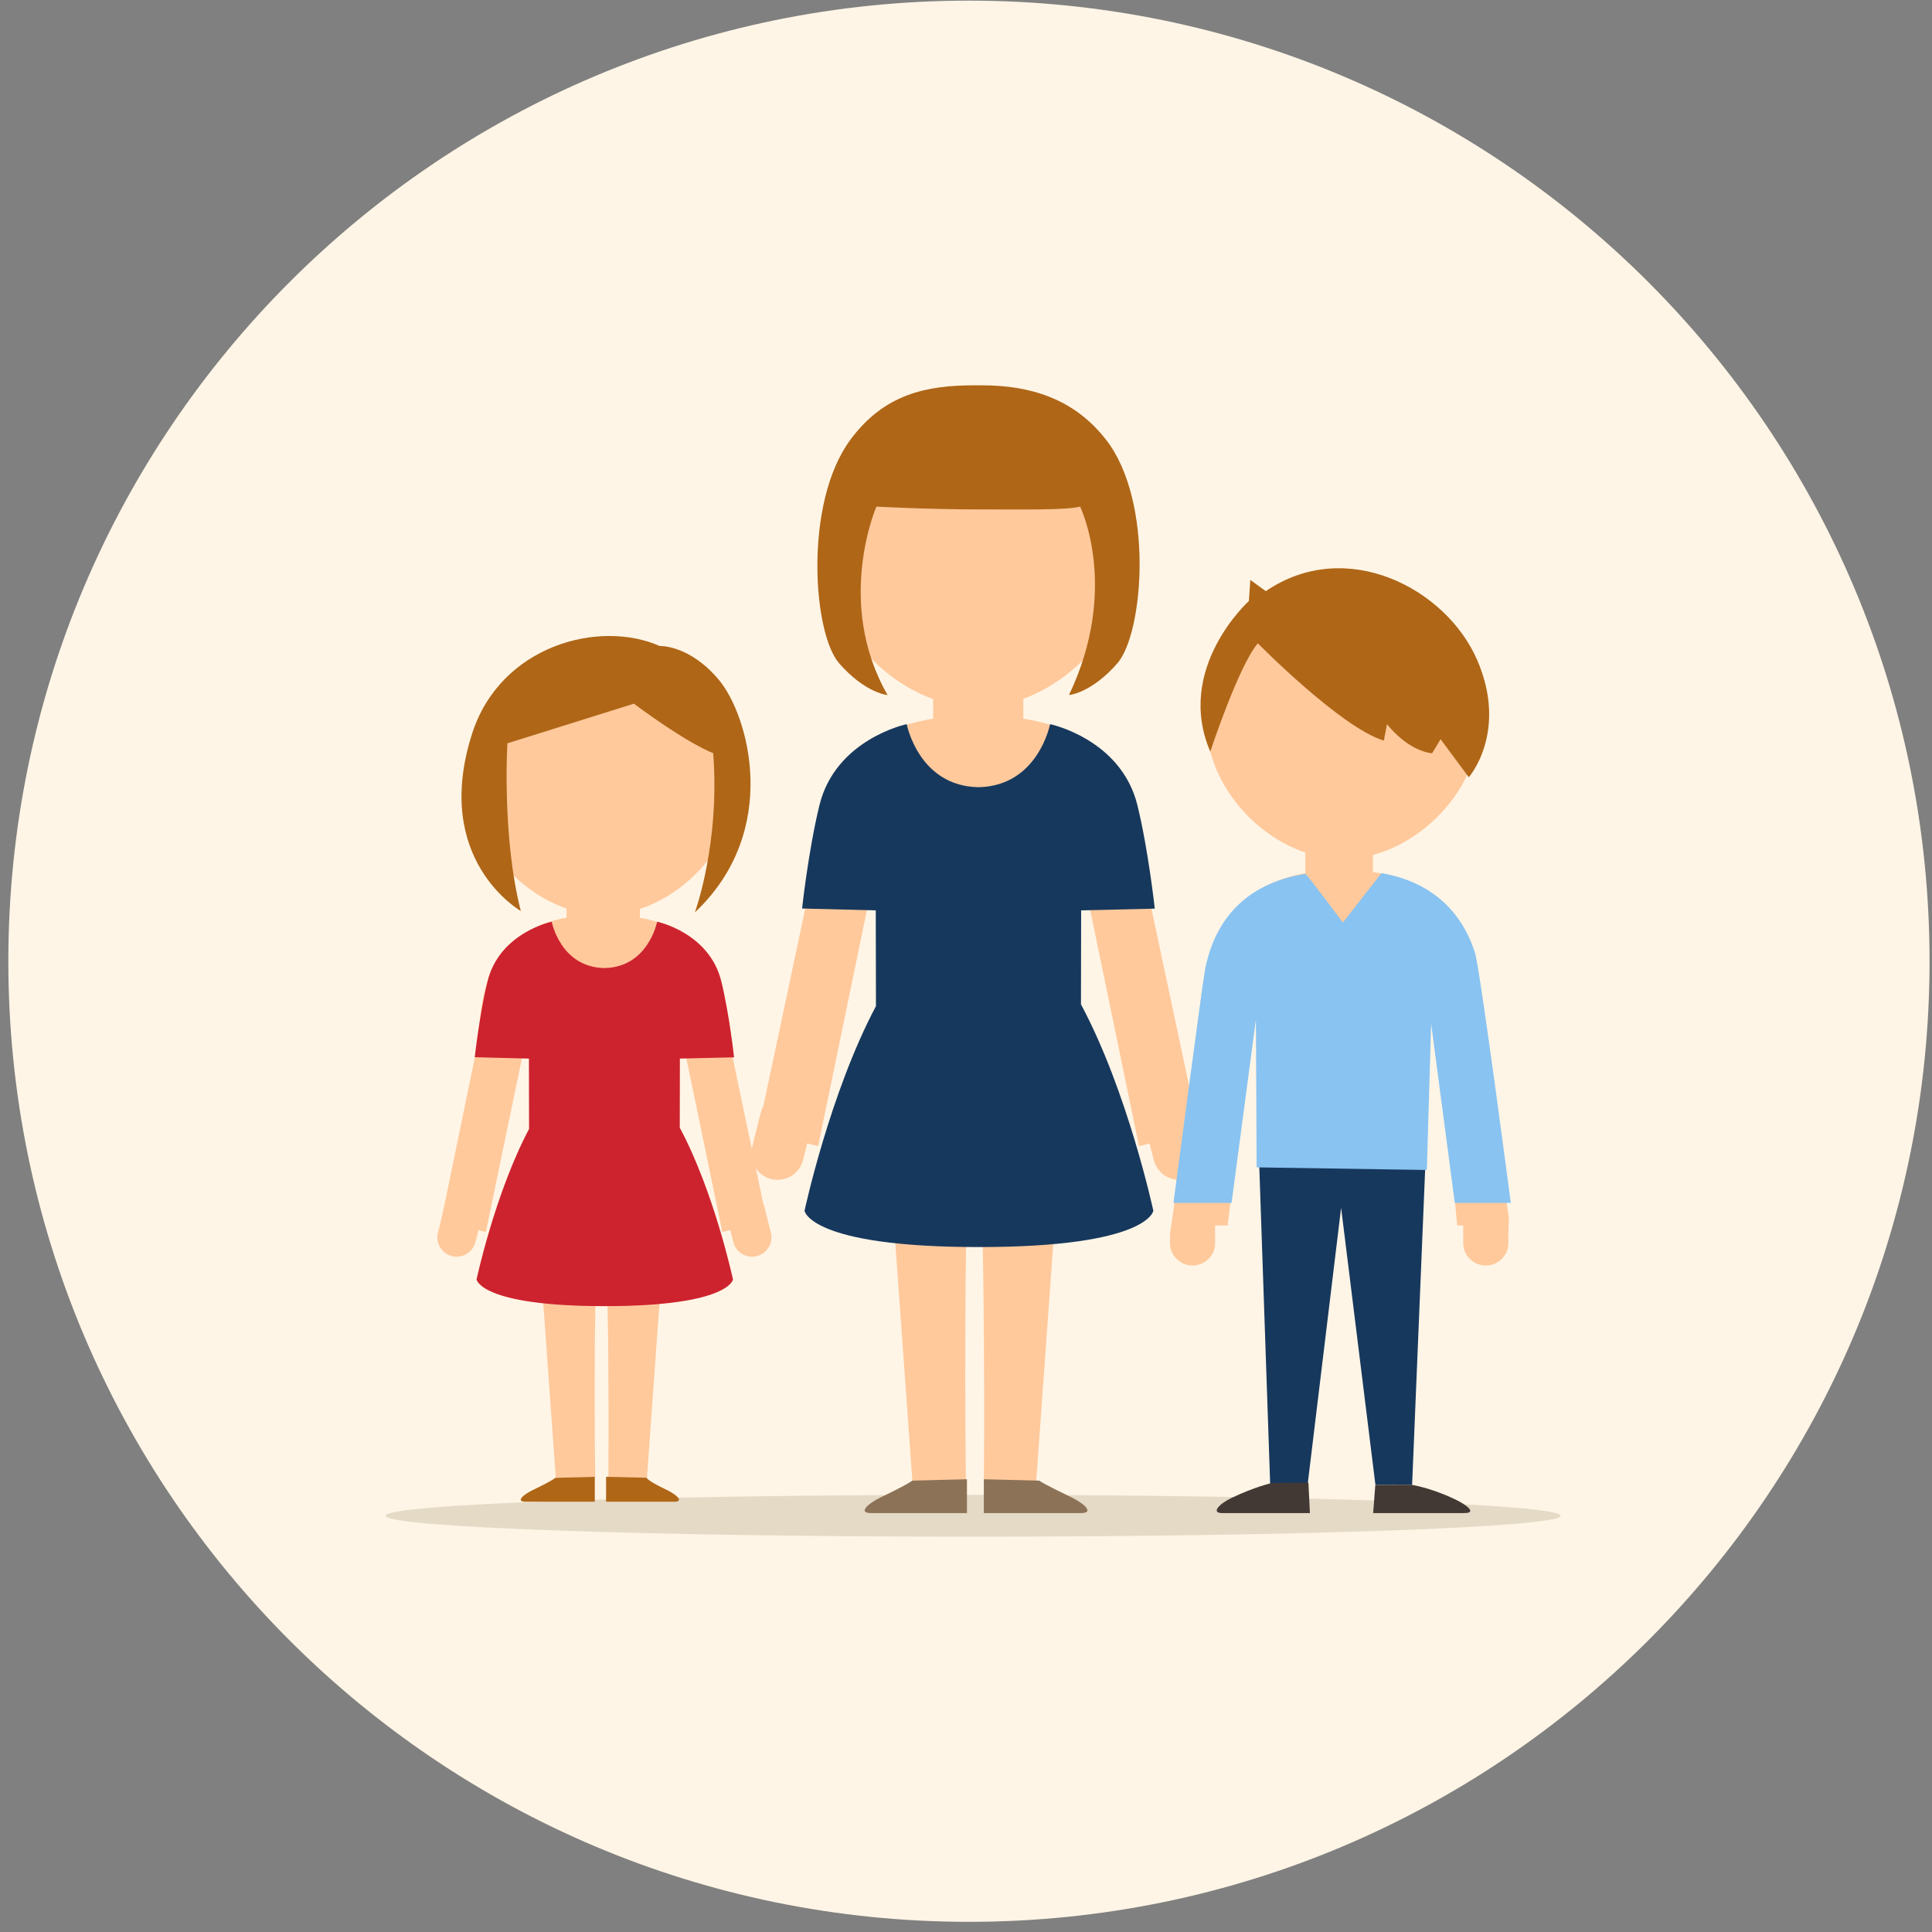 <svg xmlns="http://www.w3.org/2000/svg" width="179" height="179" viewBox="0 0 179 179" fill="none"><rect x="0" y="0" width="179" height="179" fill="#808080" stroke="none"/><path d="M89.773 178.058C138.926 178.058 178.773 138.212 178.773 89.058C178.773 39.905 138.926 0.058 89.773 0.058C40.62 0.058 0.773 39.905 0.773 89.058C0.773 138.212 40.62 178.058 89.773 178.058Z" fill="#FFF5E6"></path><path opacity="0.4" d="M144.589 140.436C144.589 141.506 120.219 142.373 90.156 142.373C60.092 142.373 35.722 141.506 35.722 140.436C35.722 139.365 60.092 138.498 90.156 138.498C120.219 138.498 144.589 139.365 144.589 140.436Z" fill="#BCB297"></path><path d="M106.04 81.192C106.04 72.695 102.645 67.886 94.812 66.581V63.911H86.453V66.581C78.614 67.886 75.242 72.69 75.242 81.192L70.233 104.808L75.8 106.19L81.179 80.164C81.179 73.569 83.789 74.199 90.179 74.237L90.168 74.32C96.852 74.309 100.146 73.43 100.146 80.164L105.531 106.19L111.065 104.808L106.045 81.192H106.04Z" fill="#FFC99C"></path><path d="M91.152 137.512L96.011 137.18L98.305 105.216L90.732 105.387C91.268 114.929 91.19 134.377 91.152 137.512Z" fill="#FFC99C"></path><path d="M89.488 137.18C89.449 134.045 89.278 114.929 89.814 105.387L82.235 105.216L84.529 137.18H89.488Z" fill="#FFC99C"></path><path d="M104.734 51.018C104.734 59.033 97.409 65.535 90.599 65.535C83.788 65.535 76.463 59.033 76.463 51.018C76.463 43.002 82.793 36.501 90.599 36.501C98.404 36.501 104.734 43.002 104.734 51.018Z" fill="#FFC99C"></path><path d="M74.407 107.467C74.081 108.772 72.754 109.568 71.449 109.237C70.145 108.91 69.349 107.584 69.68 106.279L70.471 103.128C70.797 101.823 72.124 101.027 73.428 101.359C74.733 101.685 75.529 103.012 75.198 104.316L74.407 107.467Z" fill="#FFC99C"></path><path d="M106.89 107.467C107.217 108.772 108.543 109.568 109.848 109.237C111.153 108.91 111.949 107.584 111.617 106.279L110.826 103.128C110.5 101.823 109.174 101.027 107.869 101.359C106.564 101.685 105.768 103.012 106.1 104.316L106.89 107.467Z" fill="#FFC99C"></path><path d="M100.163 84.346L106.99 84.185C106.99 84.185 106.404 78.779 105.381 74.605C103.872 68.463 97.288 67.092 97.288 67.092C97.288 67.092 96.193 72.83 90.649 72.935C85.104 72.83 84.009 67.092 84.009 67.092C84.009 67.092 77.425 68.463 75.921 74.605C74.899 78.773 74.313 84.174 74.313 84.174L81.14 84.346L81.157 93.218C76.872 101.295 74.54 112.18 74.54 112.18C74.54 112.18 75.009 115.541 90.698 115.541C106.387 115.541 106.857 112.18 106.857 112.18C106.857 112.18 104.491 101.146 100.152 93.052L100.168 84.346H100.163Z" fill="#17385D"></path><path d="M89.588 137.053V140.187H80.704C79.466 140.187 80.361 139.32 81.688 138.684C84.159 137.501 84.524 137.18 84.524 137.18L89.582 137.053H89.588Z" fill="#8C7257"></path><path d="M91.152 137.053V140.187H100.163C101.401 140.187 100.506 139.32 99.179 138.684C96.708 137.501 96.277 137.18 96.277 137.18L91.152 137.053Z" fill="#8C7257"></path><path d="M102.473 40.741C99.51 36.921 95.425 35.699 90.98 35.699H90.284C85.839 35.699 81.925 36.501 78.79 40.741C74.462 46.59 75.308 58.669 77.746 61.455C80.184 64.241 82.235 64.396 82.235 64.396C77.314 55.822 81.201 46.938 81.201 46.938C81.201 46.938 86.11 47.198 90.637 47.198C95.165 47.198 98.692 47.27 100.074 46.938C100.074 46.938 103.772 54.5 99.04 64.396C99.04 64.396 101.091 64.241 103.524 61.455C105.956 58.669 106.935 46.49 102.479 40.741H102.473Z" fill="#AF6617"></path><path d="M137.152 66.536C137.152 73.745 130.562 79.594 124.437 79.594C118.312 79.594 111.722 73.751 111.722 66.536C111.722 59.322 117.416 53.479 124.437 53.479C131.458 53.479 137.152 59.322 137.152 66.536Z" fill="#FFC99C"></path><path d="M127.201 78.018H120.932V81.678H127.201V78.018Z" fill="#FFC99C"></path><path d="M124.421 80.627H124.31C115.852 80.627 111.949 85.055 111.164 93.397L108.726 112.11L108.4 114.272V115.189C108.4 116.328 109.351 117.251 110.49 117.251C111.628 117.251 112.579 116.328 112.579 115.189V113.537H113.74L115.089 102.403L115.658 92.601C115.658 86.918 118.66 86.725 124.338 86.725L124.41 86.996C130.093 86.996 133.089 86.703 133.089 92.386L135.007 113.537H135.571V115.189C135.571 116.328 136.522 117.251 137.661 117.251C138.799 117.251 139.75 116.328 139.75 115.189V114.272L139.795 112.79L136.914 93.442C136.914 84.984 132.884 80.622 124.426 80.622L124.421 80.627Z" fill="#FFC99C"></path><path d="M116.537 104.139L117.681 137.502L121.159 137.485L124.254 111.901L127.433 137.574H130.833L132.215 104.139H116.537Z" fill="#17385D"></path><path d="M124.42 85.474C124.42 85.474 121.037 80.946 120.943 80.963C115.774 81.786 112.607 84.849 111.639 89.879C111.429 90.963 108.72 111.45 108.72 111.45H114.105L116.36 94.457L116.427 108.156L132.199 108.399L132.597 94.849L134.786 111.45H139.977C139.977 111.45 137.135 89.774 136.66 88.287C135.399 84.302 132.464 81.665 127.992 80.896L124.415 85.474H124.42Z" fill="#89C3F1"></path><path d="M121.225 137.363L121.364 140.188H113.248C112.159 140.188 112.944 139.337 114.111 138.778C116.283 137.739 117.803 137.413 117.803 137.413L121.22 137.363H121.225Z" fill="#433934"></path><path d="M127.423 137.576L127.224 140.186H135.682C136.815 140.186 135.997 139.478 134.781 138.898C132.52 137.82 130.762 137.565 130.762 137.565L127.417 137.576H127.423Z" fill="#433934"></path><path d="M112.132 69.637C112.132 69.637 114.752 61.693 116.538 59.603C116.538 59.603 124.26 67.442 128.213 68.614L128.506 67.094C128.506 67.094 130.336 69.526 132.685 69.792L133.47 68.487L136.085 72.014C136.085 72.014 139.745 67.835 136.87 61.173C133.996 54.512 124.725 49.68 117.278 54.772L115.841 53.727L115.708 55.684C115.708 55.684 108.815 61.908 112.132 69.637Z" fill="#AF6617"></path><path d="M67.426 95.76C67.426 89.513 64.507 85.975 59.283 85.019V83.233H52.489V85.019C47.265 85.975 44.451 89.513 44.451 95.76L40.868 113.124L45.015 114.141L48.989 95.008C48.989 90.16 50.919 90.624 55.618 90.652V90.713C60.322 90.707 62.959 90.06 62.959 95.008L66.923 114.141L71.052 113.124L67.42 95.76H67.426Z" fill="#FFC99C"></path><path d="M56.369 137.167L59.941 136.924L61.627 113.424L56.054 113.551C56.447 120.566 56.391 134.862 56.364 137.167H56.369Z" fill="#FFC99C"></path><path d="M55.142 136.924C55.114 134.619 54.987 120.56 55.38 113.551L49.807 113.424L51.493 136.924H55.136H55.142Z" fill="#FFC99C"></path><path d="M68.332 72.062C68.332 79.083 61.914 84.782 55.949 84.782C49.984 84.782 43.566 79.088 43.566 72.062C43.566 65.035 49.111 59.347 55.949 59.347C62.787 59.347 68.332 65.041 68.332 72.062Z" fill="#FFC99C"></path><path d="M44.053 115.075C43.809 116.037 42.837 116.618 41.875 116.38C40.913 116.137 40.332 115.164 40.575 114.202L41.156 111.885C41.399 110.924 42.372 110.343 43.334 110.581C44.296 110.824 44.876 111.797 44.639 112.759L44.058 115.075H44.053Z" fill="#FFC99C"></path><path d="M67.94 115.075C68.183 116.037 69.156 116.618 70.118 116.38C71.08 116.137 71.661 115.164 71.423 114.202L70.843 111.885C70.599 110.924 69.626 110.343 68.665 110.581C67.703 110.824 67.122 111.797 67.36 112.759L67.94 115.075Z" fill="#FFC99C"></path><path d="M62.992 98.078L68.012 97.961C68.012 97.961 67.581 93.987 66.829 90.918C65.718 86.402 60.881 85.396 60.881 85.396C60.881 85.396 60.079 89.614 55.999 89.691C51.919 89.614 51.118 85.396 51.118 85.396C51.118 85.396 46.281 86.402 45.17 90.918C44.418 93.987 43.986 97.95 43.986 97.95L49.006 98.078L49.017 104.601C45.866 110.538 44.152 118.543 44.152 118.543C44.152 118.543 44.495 121.014 56.032 121.014C67.57 121.014 67.912 118.543 67.912 118.543C67.912 118.543 66.171 110.433 62.981 104.479L62.992 98.078Z" fill="#CD232E"></path><path d="M55.109 136.829V139.135H48.685C47.773 139.135 48.431 138.493 49.409 138.029C51.228 137.161 51.444 136.923 51.444 136.923L55.109 136.829Z" fill="#AF6617"></path><path d="M56.154 136.829V139.135H62.473C63.385 139.135 62.727 138.493 61.749 138.029C59.93 137.161 59.908 136.912 59.908 136.912L56.154 136.829Z" fill="#AF6617"></path><path d="M58.724 65.198L47.01 68.869C47.01 68.869 46.484 77.487 48.254 84.403C48.254 84.403 39.961 79.704 43.748 67.951C46.374 59.808 55.501 57.37 61.118 59.852C61.118 59.852 63.86 59.72 66.602 62.987C69.344 66.254 72.412 76.962 64.379 84.536C64.379 84.536 66.729 78.134 66.076 69.776C66.076 69.776 63.954 69.062 58.724 65.193V65.198Z" fill="#AF6617"></path></svg>